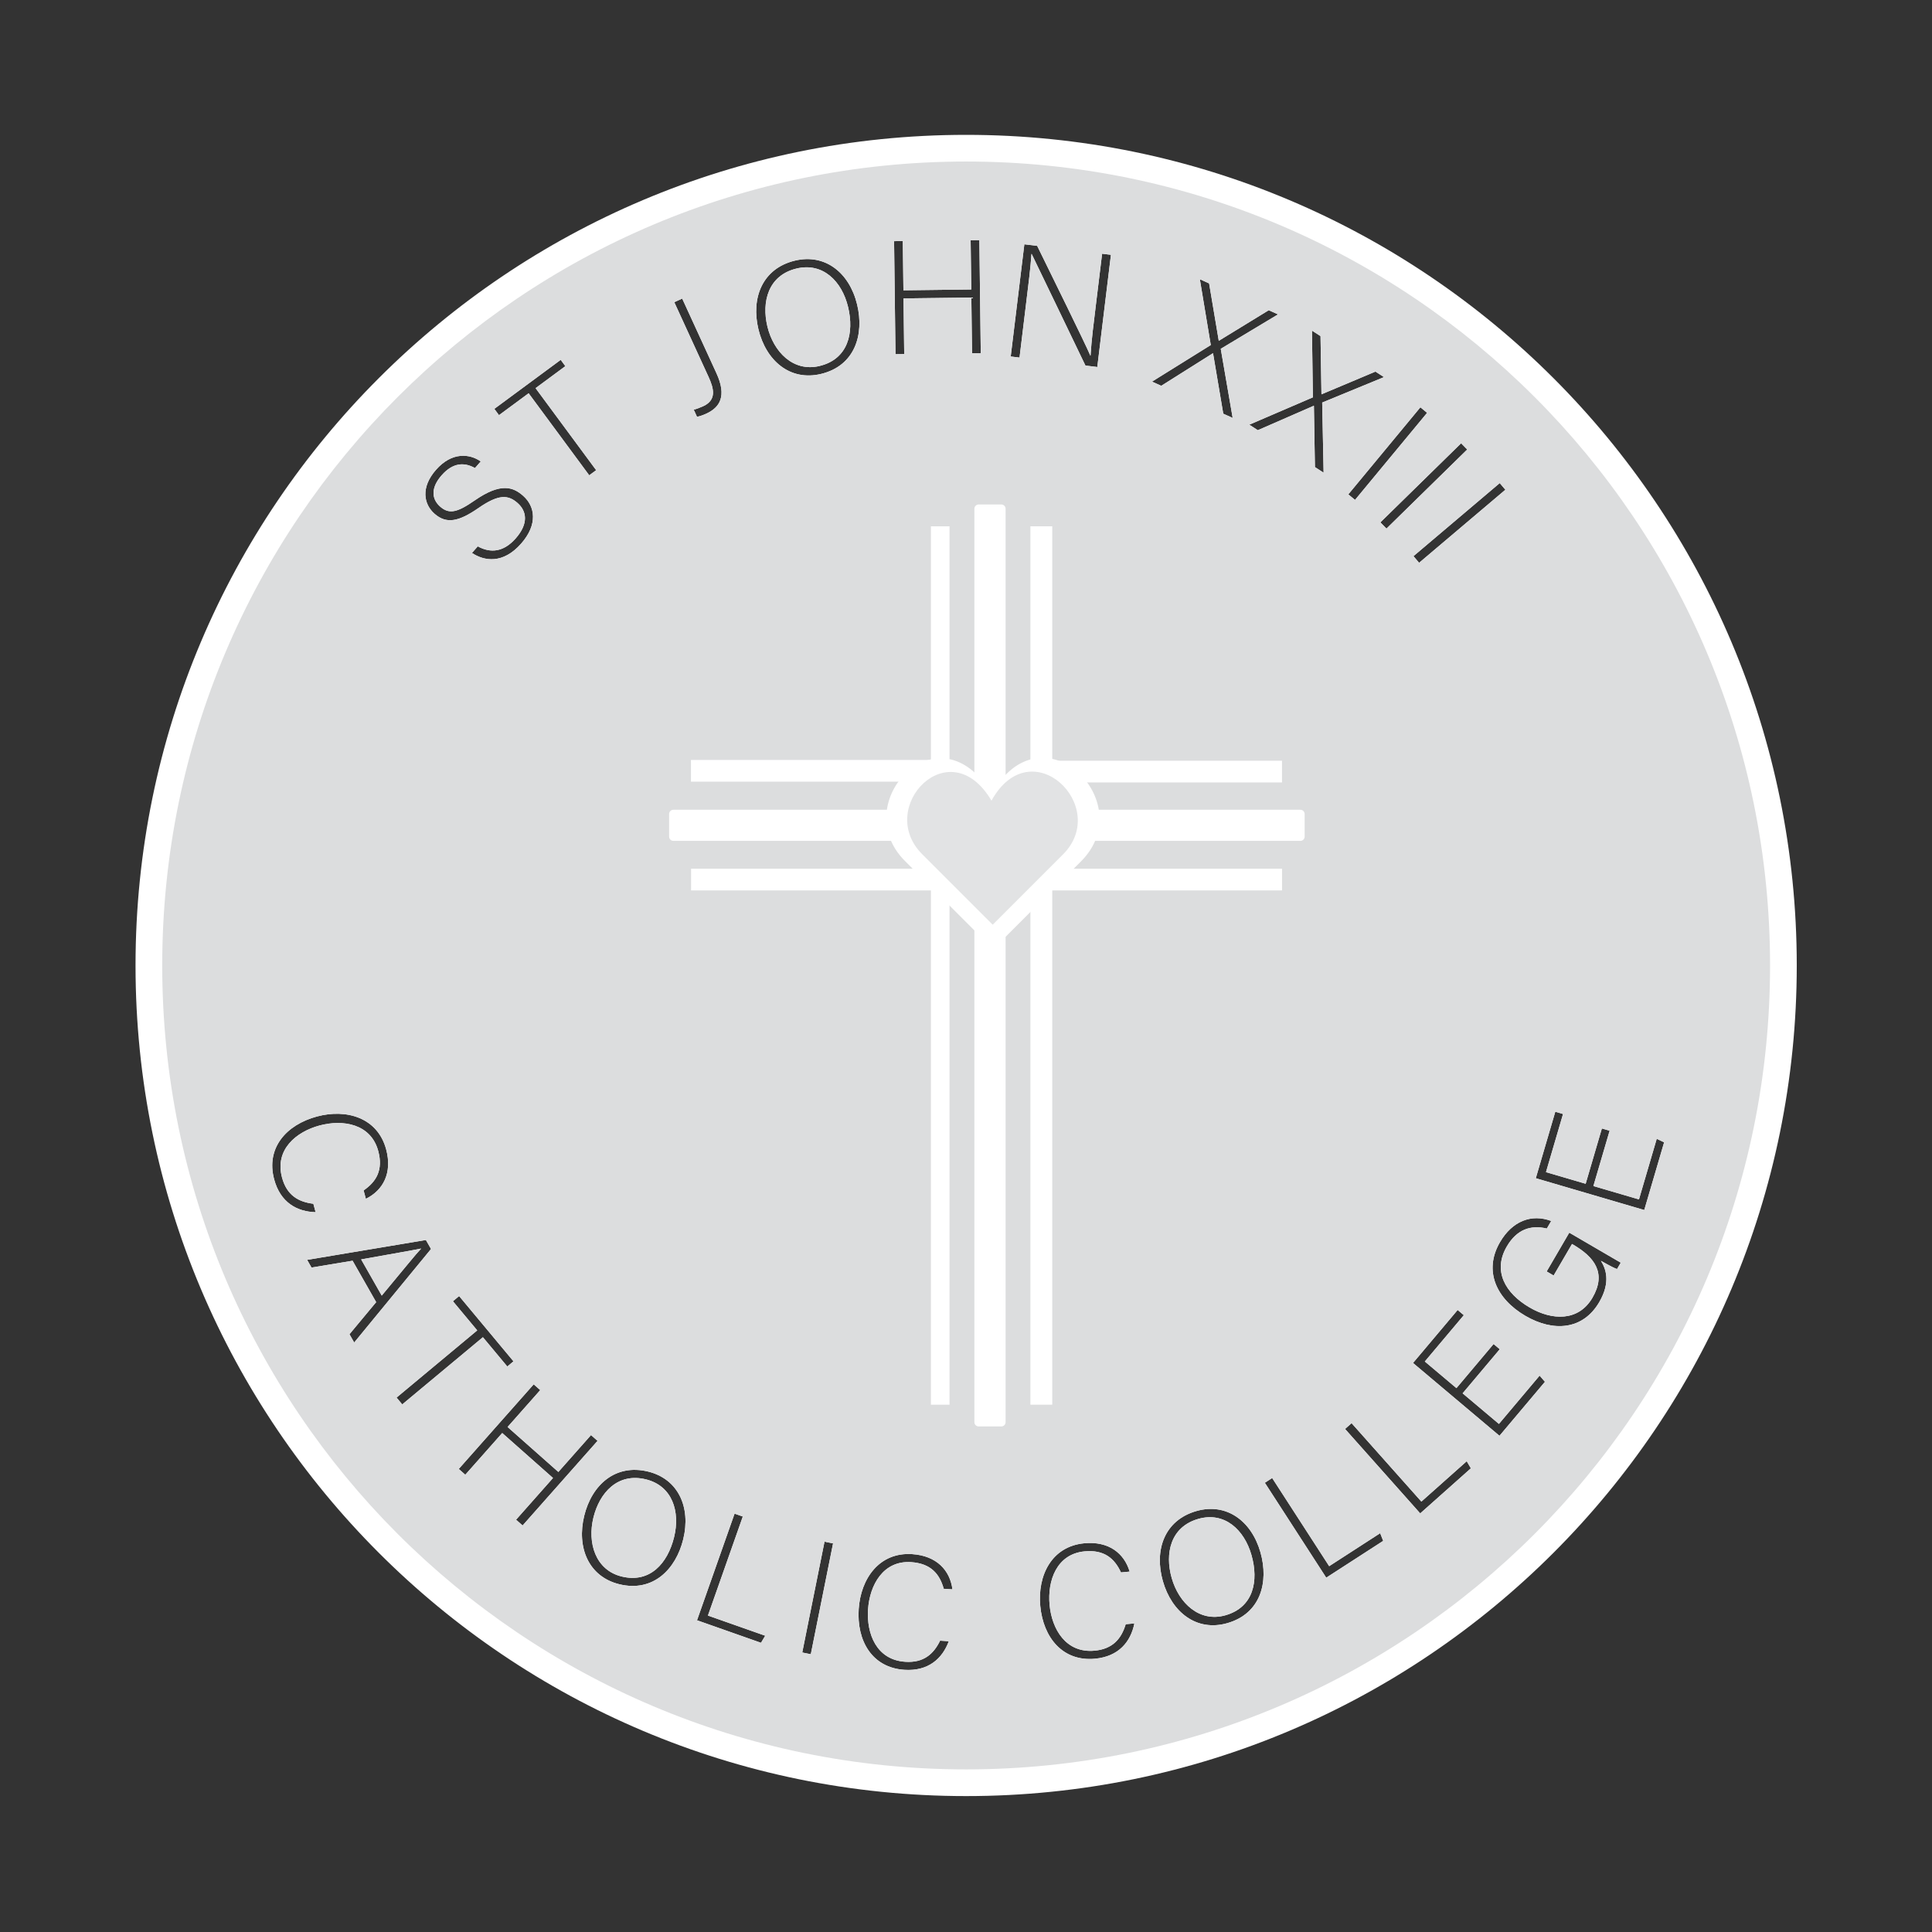 <?xml version="1.0" encoding="utf-8"?>
<!-- Generator: Adobe Illustrator 29.2.0, SVG Export Plug-In . SVG Version: 9.03 Build 55982)  -->
<svg version="1.1" xmlns="http://www.w3.org/2000/svg" xmlns:xlink="http://www.w3.org/1999/xlink" x="0px" y="0px"
	 viewBox="0 0 1200 1200" style="enable-background:new 0 0 1200 1200;" xml:space="preserve">
<rect x="0" y="0" width="1200" height="1200" fill="#333333" stroke="none"/>
<style type="text/css">
	.st0{fill:#FFFFFF;}
	.st1{fill:#DCDDDE;}
	.st2{fill:#E2E3E4;}
</style>
<g id="Layer_2">
</g>
<g id="Layer_1">
	<g>
		<path class="st0" d="M744.34,943.4c-17.37,4.93-20.91,21.48-16.58,36.72c4.41,15.54,17.17,27.76,33.38,23.16
			c17.46-4.96,20.74-21.33,16.19-37.34C772.87,950.21,760.65,938.77,744.34,943.4z"/>
		<path class="st0" d="M494.7,166.8c-17.55,4.23-21.76,20.61-18.05,36.02c3.78,15.7,16.03,28.44,32.41,24.49
			c17.65-4.25,21.59-20.47,17.69-36.66C522.92,174.76,511.18,162.83,494.7,166.8z"/>
		<path class="st0" d="M224.31,782.23l12.8,22.49c14.26-17.12,20.99-25.57,24.4-29.12l-0.05-0.09
			C255.99,776.66,242.95,778.89,224.31,782.23z"/>
		<path class="st0" d="M401.16,918.85c-17.54-4.3-28.79,8.33-32.57,23.72c-3.85,15.69,1.2,32.62,17.56,36.63
			c17.63,4.32,28.57-8.28,32.54-24.45C422.59,938.87,417.62,922.89,401.16,918.85z"/>
		<path class="st0" d="M600.09,83.76c-284.93,0-515.91,230.98-515.91,515.91s230.98,515.91,515.91,515.91S1116,884.6,1116,599.67
			S885.02,83.76,600.09,83.76z M935.02,304.19l-53.59,45.38l-3.5-4.13l53.59-45.38L935.02,304.19z M911.32,279.19l-50.16,49.14
			l-3.79-3.87l50.16-49.14L911.32,279.19z M886.4,256.42l-44.77,54.09l-4.17-3.45l44.77-54.09L886.4,256.42z M820.2,208.76
			l0.58,36.08l0.08,0.05l33.46-14.09l5.31,3.43l-38.39,15.81l0.88,43.56l-5.39-3.48l-0.64-38.03l-0.08-0.05l-34.75,15.17l-5.31-3.43
			l39.51-16.99l-0.58-41.45L820.2,208.76z M348.27,223.51l2.89,3.92l-18.5,13.66l37.63,50.95l-4.31,3.18l-37.63-50.95l-18.42,13.6
			l-2.89-3.92L348.27,223.51z M270.83,291.78c9.91-11.27,20.98-9.97,27.78-5.16l-3.6,4.1c-6.52-3.66-13.62-3.55-20.7,4.5
			c-6.5,7.39-6.6,14.44-0.9,19.46c5.63,4.96,10.79,3.52,21.44-3.86c16.27-11.26,23.91-8.3,30.06-2.89
			c7.54,6.63,9.22,17.85-1.21,29.7c-11.26,12.81-22.85,10.92-30.56,5.82l3.6-4.1c8.16,4.45,16.17,3.45,23.58-4.96
			c8.24-9.37,6.71-17.07,1.15-21.96c-5.78-5.09-11.62-5.68-24.31,3.14c-12.23,8.45-19.87,10.04-27.26,3.54
			C263.16,313.19,261.18,302.75,270.83,291.78z M170.29,732.53c-5.25-19.47,7.48-33.91,26.56-39.05c18.3-4.93,37.68,0.65,43,20.41
			c3.94,14.62-1.87,25.44-12.6,30.72l-1.41-5.23c7.98-5.47,12.25-12.76,9.09-24.48c-4.54-16.85-21.85-19.77-36.47-15.83
			c-14.53,3.92-27.95,15.01-23.28,32.35c2.98,11.04,10.2,15.12,19.45,16.26l1.41,5.23C184.43,752.62,174.15,746.87,170.29,732.53z
			 M219.99,833.86l-2.93-5.14l16.58-19.94l-14.64-25.72l-25.51,4.25l-2.73-4.79l73.78-12.33l3.18,5.58L219.99,833.86z
			 M246.31,868.06l50.1-41.73l-15.09-18.11l3.85-3.21l33.77,40.54l-3.85,3.21l-15.15-18.19l-50.1,41.73L246.31,868.06z
			 M320.54,943.92l22.94-25.91l-31.54-27.93L289,915.99l-4.06-3.59l46.55-52.57l4.06,3.59l-20.28,22.91l31.54,27.93l20.28-22.91
			l4.06,3.59l-46.55,52.57L320.54,943.92z M424.37,956.04c-4.56,18.61-18.66,33.12-39.7,27.96c-19.19-4.71-26.6-22.94-21.8-42.52
			c4.73-19.29,19.41-32.42,39.68-27.46C421.25,918.61,429.24,936.17,424.37,956.04z M430.89,254.45c1.4-0.31,3.76-1.18,5.86-2.14
			c8.57-3.93,6.61-11.09,3.31-18.29l-21.25-46.32l4.92-2.26l21.29,46.41c6.52,14.22,2.11,21.21-6.37,25.1
			c-2.74,1.25-4.05,1.52-5.72,1.96L430.89,254.45z M472.67,1020.38l-39.74-14l23.33-66.23l5.11,1.8l-21.66,61.5l35.58,12.53
			L472.67,1020.38z M503.6,1027.47l-5.31-1.07l13.83-68.84l5.31,1.07L503.6,1027.47z M509.94,232.26
			c-19.21,4.63-34.16-8.18-38.88-27.78c-4.65-19.31,2.37-37.71,22.66-42.6c18.73-4.51,33.88,7.42,38.67,27.32
			C536.87,207.82,531.01,227.19,509.94,232.26z M562.23,1032.16c11.41,0.77,17.61-4.75,21.69-13.12l5.4,0.36
			c-4.05,10.89-12.82,18.75-27.63,17.75c-20.12-1.35-29.65-18.08-28.33-37.79c1.27-18.92,12.83-35.43,33.25-34.06
			c15.11,1.01,23.46,10.02,24.97,21.88l-5.41-0.36c-2.59-9.32-8.09-15.72-20.21-16.54c-17.42-1.17-25.79,14.26-26.8,29.37
			C538.17,1014.67,544.31,1030.96,562.23,1032.16z M603.75,219.41l-0.43-34.6l-42.13,0.52l0.43,34.6l-5.42,0.07l-0.87-70.21
			l5.42-0.07l0.38,30.59l42.13-0.52l-0.38-30.59l5.42-0.07l0.87,70.21L603.75,219.41z M640.67,157.73
			c-0.62,9.22-1.95,19.37-3.49,32.01l-3.93,32.36l-5.48-0.67l8.47-69.7l7.97,0.97c8.82,18.05,29.58,60.08,33.04,68.18l0.1,0.01
			c0.62-10.13,1.97-20.38,3.35-31.73l3.84-31.57l5.48,0.67l-8.47,69.7l-7.37-0.9c-8.39-17.39-29.36-61.07-33.41-69.34L640.67,157.73
			z M680.15,1030.26c-20.07,1.89-32.17-13.09-34.02-32.76c-1.78-18.88,6.99-37.03,27.36-38.95c15.08-1.42,24.76,6.13,28.16,17.6
			l-5.39,0.51c-4.05-8.79-10.51-14.22-22.59-13.08c-17.38,1.64-23.17,18.2-21.75,33.28c1.41,14.98,10.09,30.08,27.97,28.4
			c11.38-1.07,16.62-7.51,19.31-16.43l5.39-0.51C702.32,1019.7,694.93,1028.86,680.15,1030.26z M745.24,173.43l5.76,2.59l5.99,35.58
			l0.09,0.04l30.97-18.96l5.76,2.59l-35.58,21.39l7.41,42.93l-5.85-2.63l-6.34-37.5l-0.09-0.04l-32.08,20.21l-5.76-2.59l36.52-22.73
			L745.24,173.43z M762.23,1008.19c-19.01,5.4-34.46-6.79-39.97-26.19c-5.43-19.11,0.84-37.78,20.91-43.48
			c18.53-5.26,34.15,6.04,39.74,25.73C788.14,982.68,783.07,1002.26,762.23,1008.19z M823.75,979.93l-38.13-58.96l4.55-2.94
			l35.41,54.75l31.67-20.48l1.88,4.76L823.75,979.93z M882.12,940l-46.68-52.45l4.05-3.6l43.35,48.71l28.17-25.07l2.58,4.41
			L882.12,940z M931.35,891.8l-53.7-45.24l27.72-32.91l3.84,3.23l-24.23,28.77l19.64,16.54l23.07-27.39l3.84,3.23l-23.07,27.39
			l22.55,19l25.27-30l3.32,3.84L931.35,891.8z M1004.41,788.16c-0.9-0.06-4.12-1.71-10.06-5.05c2.9,4.59,6.35,13-1.02,25.65
			c-10.16,17.42-28.62,18.61-45.87,8.55c-18.11-10.56-26.15-28.03-15.79-45.79c7.63-13.08,19.53-17.76,31.82-13.14l-2.73,4.68
			c-10.09-2.4-18.69,0.59-24.86,11.16c-8.84,15.16-1.1,28.97,14.23,37.91c13.86,8.09,30.32,8.74,38.96-6.07
			c8.84-15.16,1.44-25.17-11.99-33l-0.69-0.4l-11.42,19.58l-4.33-2.53l14.05-24.09l31.97,18.65L1004.41,788.16z M953.91,731.81
			l12.11-41.29l4.81,1.41l-10.59,36.1l24.64,7.23l10.08-34.36l4.81,1.41l-10.08,34.36l28.3,8.3l11.04-37.64l4.59,2.18l-12.34,42.06
			L953.91,731.81z"/>
	</g>
	<g>
		<path class="st1" d="M401.16,918.85c-17.54-4.3-28.79,8.33-32.57,23.72c-3.85,15.69,1.2,32.62,17.56,36.63
			c17.63,4.32,28.57-8.28,32.54-24.45C422.59,938.87,417.62,922.89,401.16,918.85z"/>
		<path class="st1" d="M494.7,166.8c-17.55,4.23-21.76,20.61-18.05,36.02c3.78,15.7,16.03,28.44,32.41,24.49
			c17.65-4.25,21.59-20.47,17.69-36.66C522.92,174.76,511.18,162.83,494.7,166.8z"/>
		<path class="st1" d="M600.09,100.33c-275.77,0-499.33,223.56-499.33,499.33S324.32,1099,600.09,1099s499.33-223.56,499.33-499.33
			S875.87,100.33,600.09,100.33z M935.02,304.19l-53.59,45.38l-3.5-4.13l53.59-45.38L935.02,304.19z M911.32,279.19l-50.16,49.14
			l-3.79-3.87l50.16-49.14L911.32,279.19z M886.4,256.42l-44.77,54.09l-4.17-3.45l44.77-54.09L886.4,256.42z M820.2,208.76
			l0.58,36.08l0.08,0.05l33.46-14.09l5.31,3.43l-38.39,15.81l0.88,43.56l-5.39-3.48l-0.64-38.03l-0.08-0.05l-34.75,15.17l-5.31-3.43
			l39.51-16.99l-0.58-41.45L820.2,208.76z M348.27,223.51l2.89,3.92l-18.5,13.66l37.63,50.95l-4.31,3.18l-37.63-50.95l-18.42,13.6
			l-2.89-3.92L348.27,223.51z M270.83,291.78c9.91-11.27,20.98-9.97,27.78-5.16l-3.6,4.1c-6.52-3.66-13.62-3.55-20.7,4.5
			c-6.5,7.39-6.6,14.44-0.9,19.46c5.63,4.96,10.79,3.52,21.44-3.86c16.27-11.26,23.91-8.3,30.06-2.89
			c7.54,6.63,9.22,17.85-1.21,29.7c-11.26,12.81-22.85,10.92-30.56,5.82l3.6-4.1c8.16,4.45,16.17,3.45,23.58-4.96
			c8.24-9.37,6.71-17.07,1.15-21.96c-5.78-5.09-11.62-5.68-24.31,3.14c-12.23,8.45-19.87,10.04-27.26,3.54
			C263.16,313.19,261.18,302.75,270.83,291.78z M170.29,732.53c-5.25-19.47,7.48-33.91,26.56-39.05c18.3-4.93,37.68,0.65,43,20.41
			c3.94,14.62-1.87,25.44-12.6,30.72l-1.41-5.23c7.98-5.47,12.25-12.76,9.09-24.48c-4.54-16.85-21.85-19.77-36.47-15.83
			c-14.53,3.92-27.95,15.01-23.28,32.35c2.98,11.04,10.2,15.12,19.45,16.26l1.41,5.23C184.43,752.62,174.15,746.87,170.29,732.53z
			 M217.06,828.72l16.58-19.94l-14.64-25.72l-25.51,4.25l-2.73-4.79l73.78-12.33l3.18,5.58l-47.73,58.1L217.06,828.72z
			 M246.31,868.06l50.1-41.73l-15.09-18.11l3.85-3.21l33.77,40.54l-3.85,3.21l-15.15-18.19l-50.1,41.73L246.31,868.06z
			 M320.54,943.92l22.94-25.91l-31.54-27.93L289,915.99l-4.06-3.59l46.55-52.57l4.06,3.59l-20.28,22.91l31.54,27.93l20.28-22.91
			l4.06,3.59l-46.55,52.57L320.54,943.92z M424.37,956.04c-4.56,18.61-18.66,33.12-39.7,27.96c-19.19-4.71-26.6-22.94-21.8-42.52
			c4.73-19.29,19.41-32.42,39.68-27.46C421.25,918.61,429.24,936.17,424.37,956.04z M430.89,254.45c1.4-0.31,3.76-1.18,5.86-2.14
			c8.57-3.93,6.61-11.09,3.31-18.29l-21.25-46.32l4.92-2.26l21.29,46.41c6.52,14.22,2.11,21.21-6.37,25.1
			c-2.74,1.25-4.05,1.52-5.72,1.96L430.89,254.45z M472.67,1020.38l-39.74-14l23.33-66.23l5.11,1.8l-21.66,61.5l35.58,12.53
			L472.67,1020.38z M503.6,1027.47l-5.31-1.07l13.83-68.84l5.31,1.07L503.6,1027.47z M509.94,232.26
			c-19.21,4.63-34.16-8.18-38.88-27.78c-4.65-19.31,2.37-37.71,22.66-42.6c18.73-4.51,33.88,7.42,38.67,27.32
			C536.87,207.82,531.01,227.19,509.94,232.26z M562.23,1032.16c11.41,0.77,17.61-4.75,21.69-13.12l5.4,0.36
			c-4.05,10.89-12.82,18.75-27.63,17.75c-20.12-1.35-29.65-18.08-28.33-37.79c1.27-18.92,12.83-35.43,33.25-34.06
			c15.11,1.01,23.46,10.02,24.97,21.88l-5.41-0.36c-2.59-9.32-8.09-15.72-20.21-16.54c-17.42-1.17-25.79,14.26-26.8,29.37
			C538.17,1014.67,544.31,1030.96,562.23,1032.16z M603.75,219.41l-0.43-34.6l-42.13,0.52l0.43,34.6l-5.42,0.07l-0.87-70.21
			l5.42-0.07l0.38,30.59l42.13-0.52l-0.38-30.59l5.42-0.07l0.87,70.21L603.75,219.41z M640.67,157.73
			c-0.62,9.22-1.95,19.37-3.49,32.01l-3.93,32.36l-5.48-0.67l8.47-69.7l7.97,0.97c8.82,18.05,29.58,60.08,33.04,68.18l0.1,0.01
			c0.62-10.13,1.97-20.38,3.35-31.73l3.84-31.57l5.48,0.67l-8.47,69.7l-7.37-0.9c-8.39-17.39-29.36-61.07-33.41-69.34L640.67,157.73
			z M680.15,1030.26c-20.07,1.89-32.17-13.09-34.02-32.76c-1.78-18.88,6.99-37.03,27.36-38.95c15.08-1.42,24.76,6.13,28.16,17.6
			l-5.39,0.51c-4.05-8.79-10.51-14.22-22.59-13.08c-17.38,1.64-23.17,18.2-21.75,33.28c1.41,14.98,10.09,30.08,27.97,28.4
			c11.38-1.07,16.62-7.51,19.31-16.43l5.39-0.51C702.32,1019.7,694.93,1028.86,680.15,1030.26z M745.24,173.43l5.76,2.59l5.99,35.58
			l0.09,0.04l30.97-18.96l5.76,2.59l-35.58,21.39l7.41,42.93l-5.85-2.63l-6.34-37.5l-0.09-0.04l-32.08,20.21l-5.76-2.59l36.52-22.73
			L745.24,173.43z M762.23,1008.19c-19.01,5.4-34.46-6.79-39.97-26.19c-5.43-19.11,0.84-37.78,20.91-43.48
			c18.53-5.26,34.15,6.04,39.74,25.73C788.14,982.68,783.07,1002.26,762.23,1008.19z M823.75,979.93l-38.13-58.96l4.55-2.94
			l35.41,54.75l31.67-20.48l1.88,4.76L823.75,979.93z M882.12,940l-46.68-52.45l4.05-3.6l43.35,48.71l28.17-25.07l2.58,4.41
			L882.12,940z M931.35,891.8l-53.7-45.24l27.72-32.91l3.84,3.23l-24.23,28.77l19.64,16.54l23.07-27.39l3.84,3.23l-23.07,27.39
			l22.55,19l25.27-30l3.32,3.84L931.35,891.8z M1004.41,788.16c-0.9-0.06-4.12-1.71-10.06-5.05c2.9,4.59,6.35,13-1.02,25.65
			c-10.16,17.42-28.62,18.61-45.87,8.55c-18.11-10.56-26.15-28.03-15.79-45.79c7.63-13.08,19.53-17.76,31.82-13.14l-2.73,4.68
			c-10.09-2.4-18.69,0.59-24.86,11.16c-8.84,15.16-1.1,28.97,14.23,37.91c13.86,8.09,30.32,8.74,38.96-6.07
			c8.84-15.16,1.44-25.17-11.99-33l-0.69-0.4l-11.42,19.58l-4.33-2.53l14.05-24.09l31.97,18.65L1004.41,788.16z M953.91,731.81
			l12.11-41.29l4.81,1.41l-10.59,36.1l24.64,7.23l10.08-34.36l4.81,1.41l-10.08,34.36l28.3,8.3l11.04-37.64l4.59,2.18l-12.34,42.06
			L953.91,731.81z"/>
		<path class="st1" d="M744.34,943.4c-17.37,4.93-20.91,21.48-16.58,36.72c4.41,15.54,17.17,27.76,33.38,23.16
			c17.46-4.96,20.74-21.33,16.19-37.34C772.87,950.21,760.65,938.77,744.34,943.4z"/>
		<path class="st1" d="M224.31,782.23l12.8,22.49c14.26-17.12,20.99-25.57,24.4-29.12l-0.05-0.09
			C255.99,776.66,242.95,778.89,224.31,782.23z"/>
	</g>
	<rect x="429.17" y="472.02" class="st0" width="160.6" height="13.49"/>
	<rect x="639.92" y="472.5" class="st0" width="156.36" height="13.49"/>
	<rect x="429.24" y="539.57" class="st0" width="160.53" height="13.49"/>
	<rect x="640" y="539.57" class="st0" width="156.29" height="13.49"/>
	<rect x="578.2" y="326.91" class="st0" width="11.57" height="545.58"/>
	<rect x="640" y="326.9" class="st0" width="13.58" height="545.57"/>
	<path class="st0" d="M807.7,522.28H418.24c-1.46,0-2.64-1.18-2.64-2.64V505.6c0-1.46,1.18-2.64,2.64-2.64H807.7
		c1.46,0,2.64,1.18,2.64,2.64v14.04C810.34,521.1,809.16,522.28,807.7,522.28z"/>
	<path class="st0" d="M605.21,883.34V315.99c0-1.46,1.19-2.65,2.65-2.65h14.08c1.46,0,2.65,1.19,2.65,2.65v567.35
		c0,1.46-1.19,2.65-2.65,2.65h-14.08C606.39,885.99,605.21,884.81,605.21,883.34z"/>
	<path id="Heart_00000129921052956762149140000005549815366018920070_" class="st0" d="M616.88,589.57l-54.78-54.78
		c-36.33-36.33,21.32-96.76,53.82-41.54c30.87-55.63,92.62,4.66,55.53,41.75L616.88,589.57z"/>
	<path id="Heart_00000016782466382462071420000018161679624193656234_" class="st2" d="M616.58,574.35l-43.82-43.82
		c-29.06-29.06,17.05-77.4,43.06-33.23c24.69-44.51,74.1,3.73,44.42,33.4L616.58,574.35z"/>
</g>
</svg>
